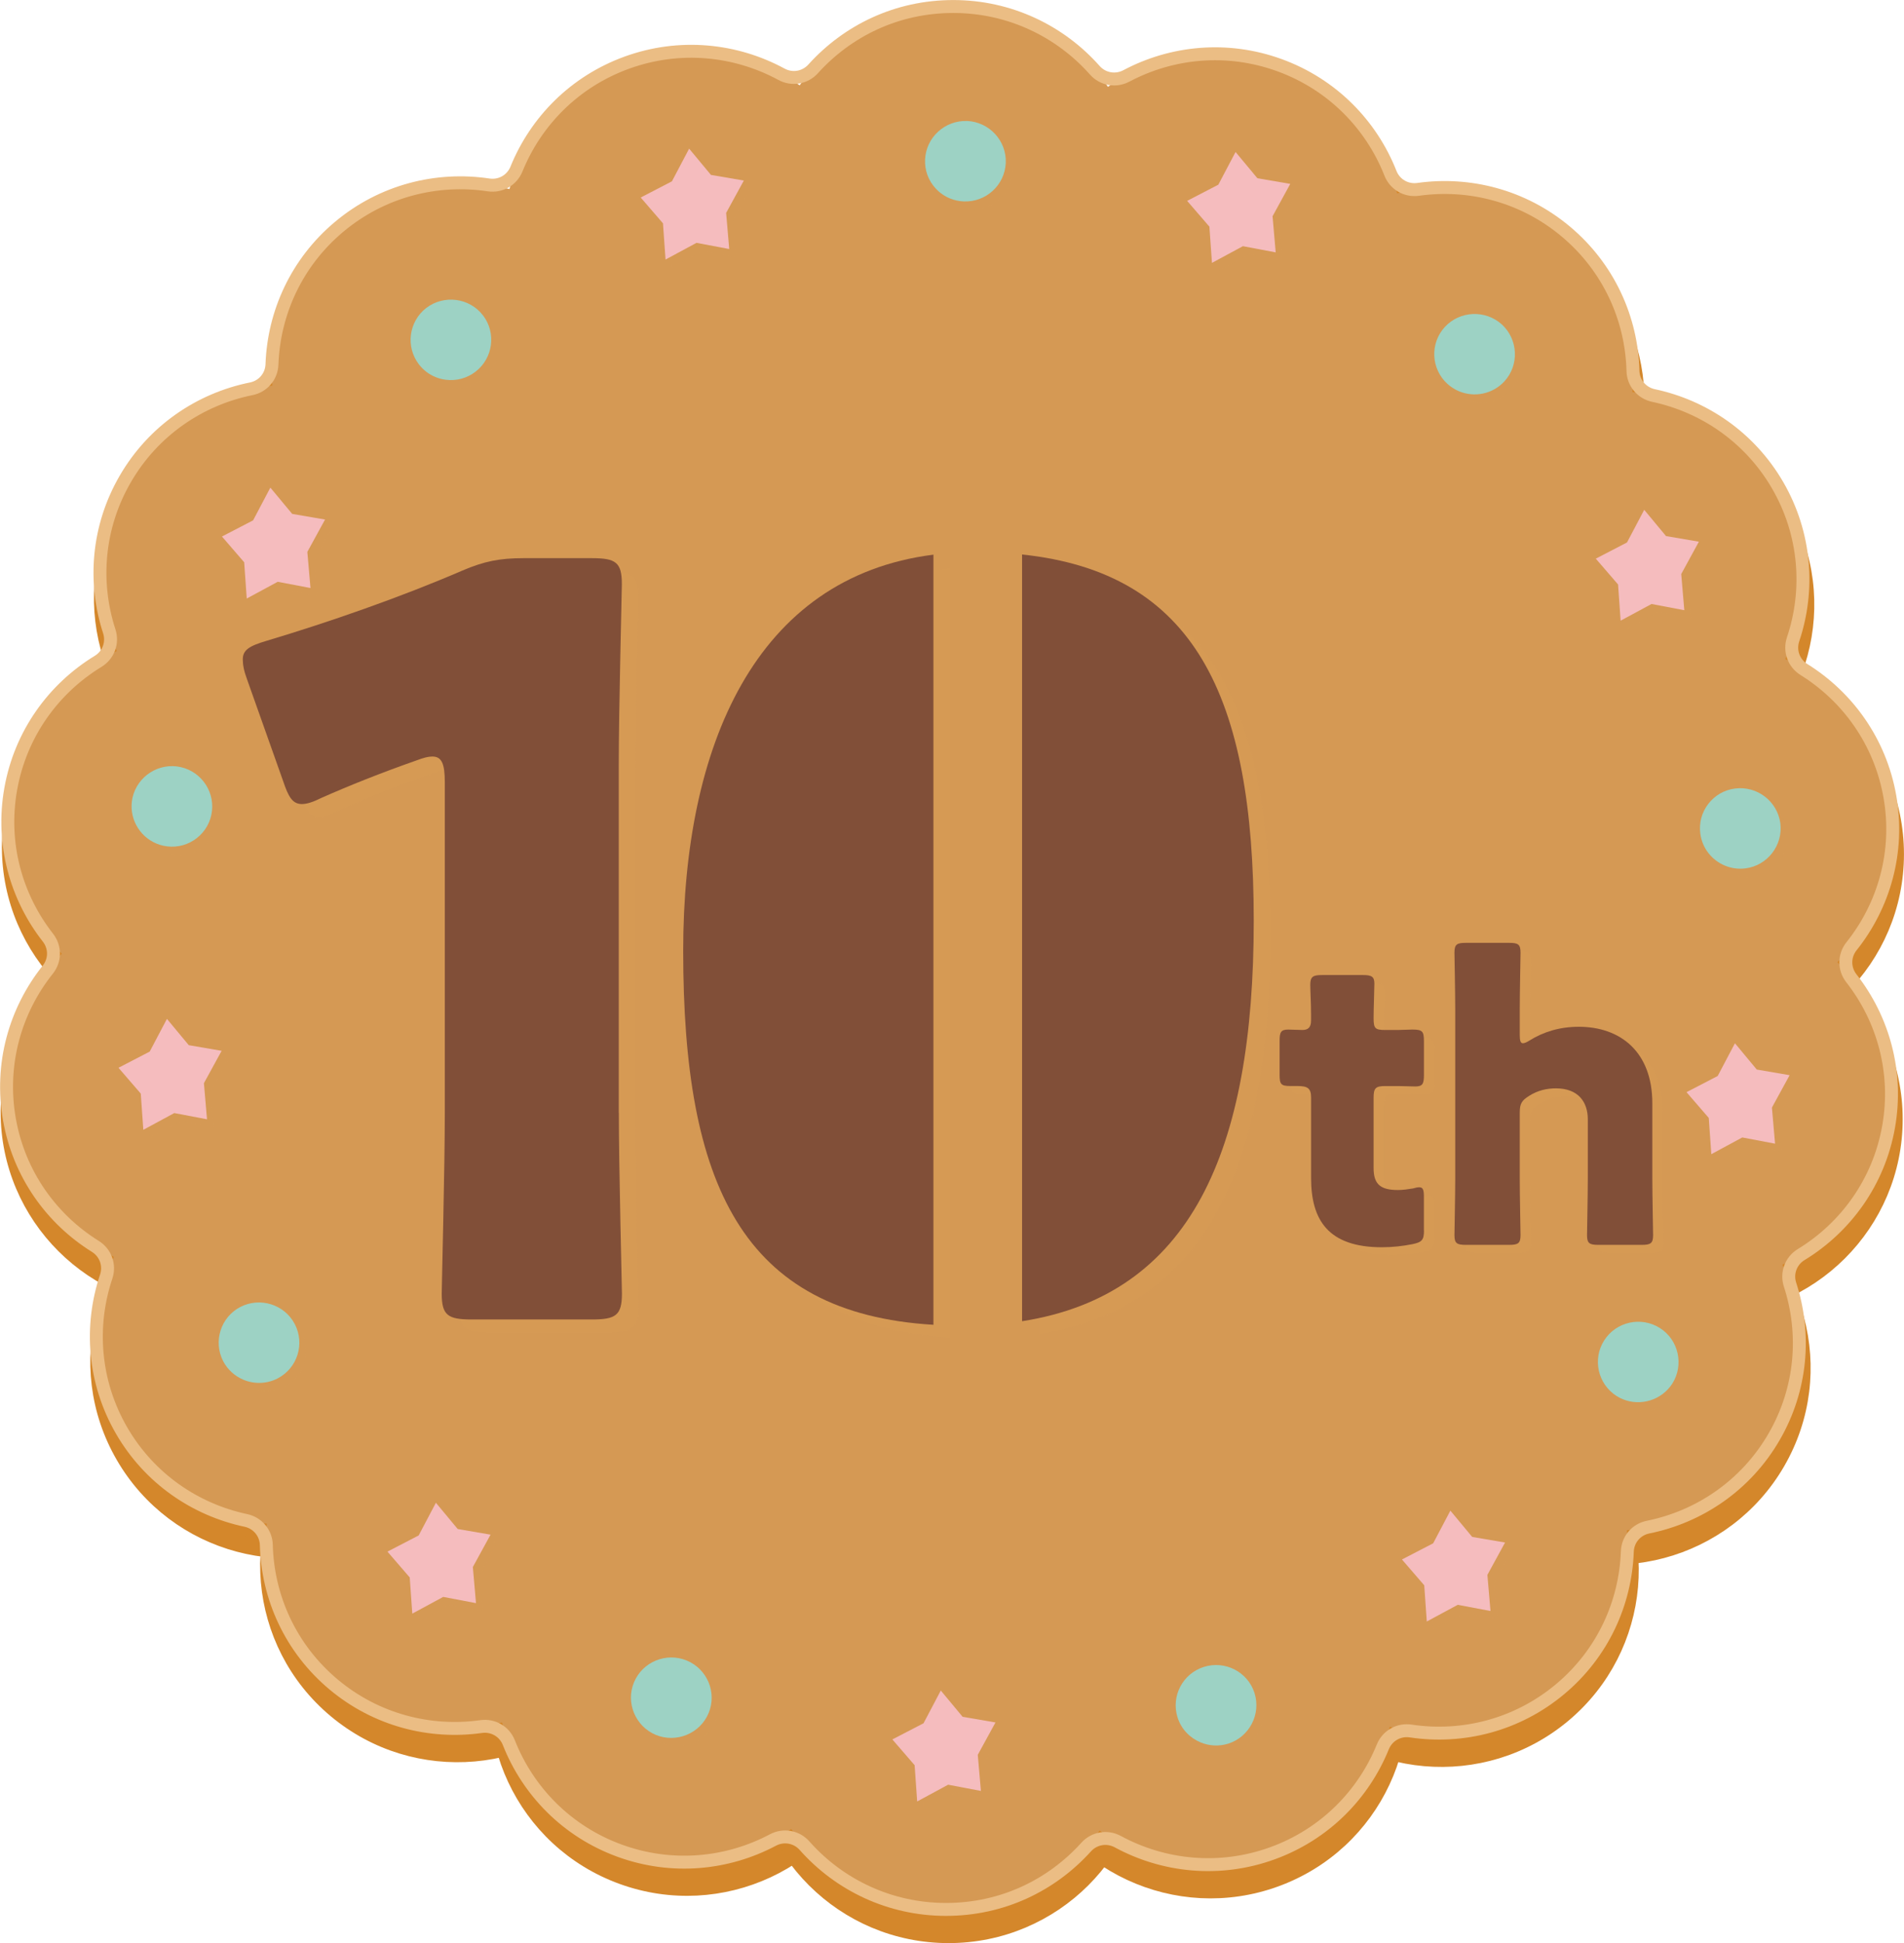 <?xml version="1.0" encoding="UTF-8"?><svg xmlns="http://www.w3.org/2000/svg" viewBox="0 0 462.46 471.92"><defs><style>.cls-1{fill:none;stroke:#ebbd84;stroke-width:3.14px;}.cls-1,.cls-2{stroke-linecap:round;stroke-linejoin:round;}.cls-3{fill:#9dd2c4;}.cls-3,.cls-4,.cls-5,.cls-6,.cls-7{stroke-width:0px;}.cls-4,.cls-7{fill:#d59954;}.cls-5{fill:#f5bcbe;}.cls-5,.cls-7{fill-rule:evenodd;}.cls-2{fill:#d4872b;stroke:#d4872b;stroke-width:4.16px;}.cls-6{fill:#814f38;}.cls-8{isolation:isolate;}.cls-9{mix-blend-mode:multiply;opacity:.5;}</style></defs><g class="cls-8"><g id="design"><path class="cls-2" d="M196.6,417.23c-7.05,35.29-85.83,2.76-65.78-27.17-20.05,29.93-80.35-30.2-50.34-50.2-30.01,20-62.65-58.56-27.24-65.58-35.4,7.02-35.4-78.01,0-70.98-35.4-7.03-2.77-85.57,27.24-65.58-30.01-20,30.29-80.14,50.34-50.2-20.05-29.93,58.73-62.47,65.78-27.16-7.05-35.31,78.22-35.31,71.19,0,7.04-35.31,85.83-2.77,65.77,27.16,20.05-29.93,80.35,30.21,50.35,50.2,30-20,62.64,58.55,27.24,65.58,35.41-7.03,35.41,78,0,70.98,35.41,7.02,2.76,85.58-27.24,65.58,30,20-30.29,80.13-50.35,50.2,20.05,29.93-58.73,62.46-65.77,27.17,7.04,35.29-78.23,35.29-71.19,0Z"/><ellipse class="cls-2" cx="232.19" cy="53.42" rx="45.87" ry="45.74"/><path class="cls-2" d="M211.67,48.65c8.66,23.74-3.61,49.98-27.41,58.62-23.8,8.64-50.13-3.6-58.79-27.34-8.66-23.74,3.61-49.98,27.41-58.62,23.8-8.64,50.13,3.6,58.79,27.34Z"/><path class="cls-2" d="M147.65,66.81c16.28,19.35,13.75,48.2-5.65,64.44-19.41,16.24-48.34,13.71-64.62-5.64-16.28-19.35-13.75-48.2,5.65-64.44,19.41-16.24,48.34-13.71,64.62,5.64Z"/><path class="cls-2" d="M93.71,105.71c21.94,12.63,29.46,40.6,16.79,62.48-12.67,21.88-40.72,29.37-62.66,16.74-21.94-12.63-29.46-40.6-16.79-62.48,12.67-21.88,40.72-29.37,62.66-16.74Z"/><ellipse class="cls-2" cx="48.41" cy="205.7" rx="45.87" ry="45.74"/><ellipse class="cls-2" cx="48.1" cy="270.07" rx="45.87" ry="45.74"/><path class="cls-2" d="M46.95,291.05c21.94-12.63,49.99-5.13,62.66,16.74,12.67,21.88,5.15,49.85-16.79,62.48-21.94,12.63-49.99,5.13-62.66-16.74-12.67-21.88-5.15-49.85,16.79-62.48Z"/><path class="cls-2" d="M76,350.77c16.28-19.35,45.22-21.87,64.62-5.64,19.41,16.24,21.94,45.09,5.65,64.44-16.28,19.35-45.22,21.87-64.62,5.64-19.41-16.24-21.94-45.09-5.65-64.44Z"/><path class="cls-2" d="M123.79,396.97c8.66-23.74,34.99-35.98,58.79-27.34,23.8,8.64,36.08,34.89,27.41,58.62-8.66,23.74-34.99,35.98-58.79,27.34-23.8-8.64-36.08-34.89-27.41-58.62Z"/><ellipse class="cls-2" cx="230.41" cy="424.1" rx="45.87" ry="45.74"/><path class="cls-2" d="M250.93,428.87c-8.66-23.74,3.61-49.98,27.41-58.62,23.8-8.64,50.13,3.6,58.79,27.34,8.66,23.74-3.61,49.98-27.41,58.62-23.8,8.64-50.13-3.6-58.79-27.34Z"/><path class="cls-2" d="M314.96,410.71c-16.28-19.35-13.75-48.2,5.65-64.44,19.41-16.24,48.34-13.71,64.62,5.64,16.28,19.35,13.75,48.2-5.65,64.44-19.41,16.24-48.34,13.71-64.62-5.64Z"/><path class="cls-2" d="M368.89,371.81c-21.94-12.63-29.46-40.6-16.79-62.48,12.67-21.88,40.72-29.37,62.66-16.74,21.94,12.63,29.46,40.6,16.79,62.48-12.67,21.88-40.72,29.37-62.66,16.74Z"/><ellipse class="cls-2" cx="414.19" cy="271.82" rx="45.87" ry="45.74"/><ellipse class="cls-2" cx="414.5" cy="207.45" rx="45.87" ry="45.74"/><path class="cls-2" d="M415.65,186.47c-21.94,12.63-49.99,5.13-62.66-16.74-12.67-21.88-5.15-49.85,16.79-62.48,21.94-12.63,49.99-5.13,62.66,16.74,12.67,21.88,5.15,49.85-16.79,62.48Z"/><path class="cls-2" d="M386.6,126.75c-16.28,19.35-45.22,21.87-64.62,5.64-19.41-16.24-21.94-45.09-5.65-64.44,16.28-19.35,45.22-21.87,64.62-5.64,19.41,16.24,21.94,45.09,5.65,64.44Z"/><path class="cls-2" d="M338.81,80.55c-8.66,23.74-34.99,35.98-58.79,27.34-23.8-8.64-36.08-34.89-27.41-58.62,8.66-23.74,34.99-35.98,58.79-27.34,23.8,8.64,36.08,34.89,27.41,58.62Z"/><path class="cls-4" d="M195.95,411.12c-7.05,35.29-85.83,2.76-65.78-27.17-20.05,29.93-80.35-30.2-50.34-50.2-30.01,20-62.65-58.56-27.24-65.58-35.4,7.02-35.4-78.01,0-70.98-35.4-7.03-2.77-85.57,27.24-65.58-30.01-20,30.29-80.14,50.34-50.2-20.05-29.93,58.73-62.47,65.78-27.16-7.05-35.31,78.22-35.31,71.19,0,7.04-35.31,85.83-2.77,65.77,27.16,20.05-29.93,80.35,30.21,50.35,50.2,30-20,62.64,58.55,27.24,65.58,35.41-7.03,35.41,78,0,70.98,35.41,7.02,2.76,85.58-27.24,65.58,30,20-30.29,80.13-50.35,50.2,20.05,29.93-58.73,62.46-65.77,27.17,7.04,35.29-78.23,35.29-71.19,0Z"/><ellipse class="cls-4" cx="231.54" cy="47.31" rx="45.87" ry="45.74"/><path class="cls-4" d="M211.02,42.54c8.66,23.74-3.61,49.98-27.41,58.62-23.8,8.64-50.13-3.6-58.79-27.34-8.66-23.74,3.61-49.98,27.41-58.62,23.8-8.64,50.13,3.6,58.79,27.34Z"/><path class="cls-4" d="M146.99,60.7c16.28,19.35,13.75,48.2-5.65,64.44-19.41,16.24-48.34,13.71-64.62-5.64-16.28-19.35-13.75-48.2,5.65-64.44,19.41-16.24,48.34-13.71,64.62,5.64Z"/><path class="cls-4" d="M93.06,99.6c21.94,12.63,29.46,40.6,16.79,62.48s-40.72,29.37-62.66,16.74c-21.94-12.63-29.46-40.6-16.79-62.48,12.67-21.88,40.72-29.37,62.66-16.74Z"/><ellipse class="cls-4" cx="47.76" cy="199.59" rx="45.87" ry="45.74"/><ellipse class="cls-4" cx="47.45" cy="263.96" rx="45.87" ry="45.74"/><path class="cls-4" d="M46.3,284.94c21.94-12.63,49.99-5.13,62.66,16.74s5.15,49.85-16.79,62.48c-21.94,12.63-49.99,5.13-62.66-16.74-12.67-21.88-5.15-49.85,16.79-62.48Z"/><path class="cls-4" d="M75.35,344.65c16.28-19.35,45.22-21.87,64.62-5.64,19.41,16.24,21.94,45.09,5.65,64.44-16.28,19.35-45.22,21.87-64.62,5.64-19.41-16.24-21.94-45.09-5.65-64.44Z"/><path class="cls-4" d="M123.14,390.86c8.66-23.74,34.99-35.98,58.79-27.34,23.8,8.64,36.08,34.89,27.41,58.62-8.66,23.74-34.99,35.98-58.79,27.34-23.8-8.64-36.08-34.89-27.41-58.62Z"/><ellipse class="cls-4" cx="229.76" cy="417.99" rx="45.87" ry="45.74"/><path class="cls-4" d="M250.28,422.76c-8.66-23.74,3.61-49.98,27.41-58.62,23.8-8.64,50.13,3.6,58.79,27.34,8.66,23.74-3.61,49.98-27.41,58.62-23.8,8.64-50.13-3.6-58.79-27.34Z"/><path class="cls-4" d="M314.3,404.6c-16.28-19.35-13.75-48.2,5.65-64.44,19.41-16.24,48.34-13.71,64.62,5.64,16.28,19.35,13.75,48.2-5.65,64.44-19.41,16.24-48.34,13.71-64.62-5.64Z"/><path class="cls-4" d="M368.24,365.7c-21.94-12.63-29.46-40.6-16.79-62.48,12.67-21.88,40.72-29.37,62.66-16.74,21.94,12.63,29.46,40.6,16.79,62.48-12.67,21.88-40.72,29.37-62.66,16.74Z"/><ellipse class="cls-4" cx="413.54" cy="265.71" rx="45.87" ry="45.74"/><ellipse class="cls-4" cx="413.85" cy="201.34" rx="45.87" ry="45.74"/><path class="cls-4" d="M415,180.36c-21.94,12.63-49.99,5.13-62.66-16.74-12.67-21.88-5.15-49.85,16.79-62.48,21.94-12.63,49.99-5.13,62.66,16.74,12.67,21.88,5.15,49.85-16.79,62.48Z"/><path class="cls-4" d="M385.94,120.64c-16.28,19.35-45.22,21.87-64.62,5.64-19.41-16.24-21.94-45.09-5.65-64.44,16.28-19.35,45.22-21.87,64.62-5.64,19.41,16.24,21.94,45.09,5.65,64.44Z"/><path class="cls-4" d="M338.16,74.43c-8.66,23.74-34.99,35.98-58.79,27.34-23.8-8.64-36.08-34.89-27.41-58.62,8.66-23.74,34.99-35.98,58.79-27.34,23.8,8.64,36.08,34.89,27.41,58.62Z"/><path class="cls-1" d="M459.02,193.4c-2.35-13.28-10.23-24.17-20.86-30.79-2.49-1.55-3.57-4.55-2.64-7.33,4.03-11.99,3.1-25.58-3.74-37.4-6.76-11.67-17.91-19.22-30.16-21.82-2.87-.61-4.92-3.06-4.99-5.98-.32-12.65-5.86-25.1-16.34-33.87-10.36-8.67-23.42-11.96-35.83-10.22-2.91.41-5.67-1.19-6.74-3.92-4.64-11.77-14.11-21.58-26.97-26.25-12.7-4.61-26.11-3.25-37.17,2.62-2.59,1.37-5.74.81-7.68-1.39-8.4-9.48-20.67-15.47-34.35-15.47s-25.65,5.85-34.04,15.14c-1.97,2.18-5.11,2.72-7.69,1.32-11.14-6.04-24.73-7.49-37.58-2.82-12.7,4.61-22.09,14.25-26.79,25.83-1.1,2.72-3.87,4.3-6.78,3.86-12.55-1.88-25.8,1.39-36.29,10.17-10.36,8.67-15.87,20.92-16.32,33.41-.1,2.93-2.16,5.36-5.04,5.94-12.43,2.51-23.77,10.11-30.61,21.93-6.76,11.67-7.74,25.07-3.87,36.96.91,2.79-.2,5.77-2.7,7.3-10.82,6.6-18.87,17.61-21.24,31.05-2.35,13.28,1.33,26.2,9.04,36.05,1.81,2.31,1.8,5.49-.03,7.78-7.9,9.89-11.69,22.98-9.31,36.42,2.35,13.28,10.23,24.17,20.86,30.79,2.49,1.55,3.57,4.55,2.64,7.33-4.03,11.99-3.1,25.58,3.74,37.4,6.76,11.67,17.91,19.22,30.16,21.82,2.87.61,4.92,3.06,4.99,5.98.32,12.65,5.86,25.1,16.34,33.87,10.36,8.67,23.42,11.96,35.83,10.22,2.91-.41,5.67,1.19,6.74,3.92,4.64,11.77,14.11,21.59,26.97,26.25,12.7,4.61,26.11,3.25,37.17-2.62,2.59-1.37,5.74-.81,7.68,1.39,8.4,9.48,20.67,15.47,34.35,15.47s25.65-5.85,34.04-15.14c1.97-2.18,5.11-2.72,7.69-1.32,11.14,6.04,24.73,7.49,37.58,2.82,12.7-4.61,22.09-14.25,26.79-25.83,1.1-2.72,3.87-4.3,6.78-3.86,12.55,1.88,25.8-1.39,36.29-10.17,10.36-8.67,15.87-20.92,16.32-33.41.1-2.93,2.16-5.36,5.04-5.94,12.43-2.51,23.77-10.11,30.61-21.93,6.76-11.67,7.74-25.07,3.87-36.96-.91-2.79.2-5.77,2.7-7.3,10.82-6.6,18.87-17.61,21.24-31.05,2.35-13.28-1.33-26.2-9.04-36.05-1.81-2.31-1.8-5.49.03-7.78,7.9-9.89,11.69-22.98,9.31-36.42Z"/><g class="cls-9"><g class="cls-9"><path class="cls-4" d="M154.41,273.47c0,13.3.75,42.15.75,43.9,0,5.27-1.51,6.27-7.29,6.27h-29.19c-5.79,0-7.29-1-7.29-6.27,0-1.75.75-30.6.75-43.9v-80.28c0-4.52-.75-6.27-3.02-6.27-1.01,0-2.02.25-4.03,1-8.56,3.01-16.1,6.02-22.89,9.03-2.02,1-3.52,1.51-4.78,1.51-2.27,0-3.27-1.76-4.53-5.52l-8.81-24.84c-.75-2.01-1.01-3.51-1.01-4.77,0-2.26,1.51-3.26,5.79-4.52,15.1-4.52,32.45-10.54,47.55-17.06,5.28-2.26,9.06-3.01,14.84-3.01h16.6c5.79,0,7.29,1,7.29,6.27,0,1.76-.75,30.6-.75,43.9v84.54Z"/></g><g class="cls-9"><path class="cls-4" d="M348.45,300.79c0,2.29-.48,2.86-2.77,3.33-2.39.48-4.88.76-7.45.76-13.09,0-17.2-6.67-17.2-16.77v-19.53c0-2.38-.86-2.86-3.44-2.86h-1.63c-2.29,0-2.58-.48-2.58-2.76v-8.19c0-2.1.29-2.76,2.1-2.76.86,0,2.2.1,3.44.1,1.33,0,2.1-.57,2.1-2.29v-1.52c0-2.67-.19-5.91-.19-7.15,0-2,.67-2.38,2.86-2.38h9.94c2.1,0,2.77.38,2.77,2.1,0,1.24-.19,6.1-.19,8.38,0,2.48.38,2.86,2.77,2.86h3.16c1.05,0,2.67-.1,3.44-.1,2.48,0,2.86.38,2.86,2.86v8.1c0,2.19-.29,2.86-2.1,2.86-1.24,0-2.96-.1-4.2-.1h-3.06c-2.39,0-2.87.48-2.87,2.86v17.05c0,3.91,1.63,5.34,5.92,5.34,1.24,0,2.39-.19,3.63-.38.67-.19,1.14-.29,1.53-.29.95,0,1.14.67,1.14,2.38v8.1Z"/><path class="cls-4" d="M371.71,288.12c0,3.91.19,13.15.19,13.81,0,2-.57,2.38-2.77,2.38h-10.51c-2.2,0-2.77-.38-2.77-2.38,0-.67.19-9.91.19-13.81v-40.97c0-3.9-.19-13.15-.19-13.81,0-2,.57-2.38,2.77-2.38h10.51c2.2,0,2.77.38,2.77,2.38,0,.95-.19,10-.19,13.81v6.19c0,1.34.19,2,.76,2,.38,0,.86-.19,1.63-.67,3.35-2.1,7.36-3.33,11.94-3.33,10.13,0,17.87,6.1,17.87,18.58v18.2c0,3.91.19,13.15.19,13.81,0,2-.58,2.38-2.77,2.38h-10.51c-2.2,0-2.77-.38-2.77-2.38,0-.67.19-9.91.19-13.81v-14.29c0-4.19-2.29-7.53-7.74-7.53-2.2,0-4.39.48-6.5,1.81-1.82,1.14-2.29,1.91-2.29,4.1v15.91Z"/></g><g class="cls-9"><path class="cls-4" d="M308.63,226.8c0-54.73-14.49-84.56-56.27-88.96v186.21c40.98-6.41,56.27-41.25,56.27-97.25Z"/><path class="cls-4" d="M170.04,234.08c0,56.72,14.3,88.07,60.78,90.84v-187.04c-43.23,5.46-60.78,46.47-60.78,96.2Z"/></g></g><path class="cls-6" d="M150.31,270.29c0,13.3.75,42.15.75,43.9,0,5.27-1.51,6.27-7.29,6.27h-29.19c-5.79,0-7.29-1-7.29-6.27,0-1.75.75-30.6.75-43.9v-80.28c0-4.52-.75-6.27-3.02-6.27-1.01,0-2.02.25-4.03,1-8.56,3.01-16.1,6.02-22.89,9.03-2.02,1-3.52,1.51-4.78,1.51-2.27,0-3.27-1.76-4.53-5.52l-8.81-24.84c-.75-2.01-1.01-3.51-1.01-4.77,0-2.26,1.51-3.26,5.79-4.52,15.1-4.52,32.45-10.54,47.55-17.06,5.28-2.26,9.06-3.01,14.84-3.01h16.6c5.79,0,7.29,1,7.29,6.27,0,1.76-.75,30.6-.75,43.9v84.54Z"/><path class="cls-6" d="M345.87,298.83c0,2.29-.48,2.86-2.77,3.33-2.39.48-4.88.76-7.45.76-13.09,0-17.2-6.67-17.2-16.77v-19.53c0-2.38-.86-2.86-3.44-2.86h-1.63c-2.29,0-2.58-.48-2.58-2.76v-8.19c0-2.1.29-2.76,2.1-2.76.86,0,2.2.1,3.44.1,1.33,0,2.1-.57,2.1-2.29v-1.52c0-2.67-.19-5.91-.19-7.15,0-2,.67-2.38,2.86-2.38h9.94c2.1,0,2.77.38,2.77,2.1,0,1.24-.19,6.1-.19,8.38,0,2.48.38,2.86,2.77,2.86h3.16c1.05,0,2.67-.1,3.44-.1,2.48,0,2.86.38,2.86,2.86v8.1c0,2.19-.29,2.86-2.1,2.86-1.24,0-2.96-.1-4.2-.1h-3.06c-2.39,0-2.87.48-2.87,2.86v17.05c0,3.91,1.63,5.34,5.92,5.34,1.24,0,2.39-.19,3.63-.38.67-.19,1.14-.29,1.53-.29.95,0,1.14.67,1.14,2.38v8.1Z"/><path class="cls-6" d="M369.13,286.15c0,3.91.19,13.15.19,13.81,0,2-.57,2.38-2.77,2.38h-10.51c-2.2,0-2.77-.38-2.77-2.38,0-.67.19-9.91.19-13.81v-40.97c0-3.9-.19-13.15-.19-13.81,0-2,.57-2.38,2.77-2.38h10.51c2.2,0,2.77.38,2.77,2.38,0,.95-.19,10-.19,13.81v6.19c0,1.34.19,2,.76,2,.38,0,.86-.19,1.63-.67,3.35-2.1,7.36-3.33,11.94-3.33,10.13,0,17.87,6.1,17.87,18.58v18.2c0,3.91.19,13.15.19,13.81,0,2-.58,2.38-2.77,2.38h-10.51c-2.2,0-2.77-.38-2.77-2.38,0-.67.19-9.91.19-13.81v-14.29c0-4.19-2.29-7.53-7.74-7.53-2.2,0-4.39.48-6.5,1.81-1.82,1.14-2.29,1.91-2.29,4.1v15.91Z"/><path class="cls-6" d="M304.52,223.63c0-54.73-14.49-84.56-56.27-88.96v186.21c40.98-6.41,56.27-41.25,56.27-97.25Z"/><path class="cls-6" d="M165.94,230.91c0,56.72,14.3,88.07,60.78,90.84v-187.04c-43.23,5.46-60.78,46.47-60.78,96.2Z"/><g class="cls-9"><polygon class="cls-7" points="296.02 65.78 296.03 65.78 303.54 61.72 311.49 63.23 311.49 63.23 310.74 54.46 315.04 46.6 307.06 45.23 301.76 38.85 301.75 38.86 297.57 46.79 297.57 46.79 290 50.72 289.99 50.72 295.4 56.99 296.02 65.78"/><polygon class="cls-7" points="61.58 147.29 61.59 147.29 69.1 143.24 77.05 144.75 77.05 144.74 76.3 135.97 80.6 128.11 72.62 126.75 67.32 120.37 67.31 120.37 63.13 128.3 63.14 128.3 55.56 132.23 55.55 132.23 60.96 138.5 61.58 147.29"/><polygon class="cls-7" points="36.46 276.33 36.47 276.33 43.98 272.27 51.93 273.78 51.93 273.77 51.18 265.01 55.47 257.15 47.49 255.78 42.2 249.4 42.19 249.41 38.01 257.34 38.01 257.34 30.43 261.26 30.43 261.26 35.84 267.53 36.46 276.33"/><polygon class="cls-7" points="395.27 152.68 395.28 152.68 402.79 148.62 410.74 150.13 410.75 150.13 409.99 141.36 414.29 133.5 406.31 132.13 401.01 125.75 401 125.76 396.82 133.69 396.83 133.69 389.25 137.62 389.24 137.62 394.65 143.89 395.27 152.68"/><polygon class="cls-7" points="163.3 64.97 163.3 64.97 170.82 60.91 178.77 62.42 178.77 62.42 178.02 53.65 182.31 45.79 174.33 44.42 169.03 38.04 169.03 38.05 164.85 45.98 164.85 45.98 157.27 49.91 157.27 49.91 162.68 56.18 163.3 64.97"/><polygon class="cls-7" points="417.31 282.25 417.32 282.24 424.83 278.19 432.78 279.7 432.78 279.69 432.03 270.93 436.33 263.07 428.35 261.7 423.05 255.32 423.04 255.32 418.86 263.26 418.86 263.25 411.29 267.18 411.28 267.18 416.69 273.45 417.31 282.25"/><polygon class="cls-7" points="348.19 395.75 348.2 395.75 355.71 391.69 363.66 393.2 363.67 393.2 362.91 384.43 367.21 376.57 359.23 375.2 353.93 368.82 353.92 368.83 349.74 376.76 349.75 376.76 342.17 380.69 342.16 380.69 347.58 386.96 348.19 395.75"/><polygon class="cls-7" points="224.42 439.45 224.43 439.44 231.94 435.39 239.89 436.9 239.89 436.89 239.14 428.13 243.44 420.27 235.46 418.9 230.16 412.52 230.15 412.52 225.97 420.46 225.98 420.45 218.4 424.38 218.39 424.38 223.8 430.65 224.42 439.45"/><polygon class="cls-7" points="101.78 393.84 101.79 393.84 109.3 389.78 117.25 391.29 117.26 391.28 116.5 382.52 120.8 374.66 112.82 373.29 107.52 366.91 107.51 366.92 103.33 374.85 103.34 374.85 95.76 378.78 95.75 378.77 101.16 385.04 101.78 393.84"/></g><polygon class="cls-5" points="294.37 63.84 294.38 63.84 301.89 59.79 309.84 61.29 309.85 61.29 309.09 52.52 313.39 44.66 305.41 43.29 300.11 36.92 300.1 36.92 295.92 44.85 295.93 44.85 288.35 48.78 288.34 48.78 293.75 55.05 294.37 63.84"/><polygon class="cls-5" points="59.93 145.36 59.94 145.36 67.45 141.3 75.4 142.81 75.41 142.8 74.65 134.04 78.95 126.18 70.97 124.81 65.67 118.43 65.66 118.44 61.48 126.37 61.49 126.37 53.91 130.3 53.9 130.29 59.31 136.56 59.93 145.36"/><polygon class="cls-5" points="34.81 274.39 34.82 274.39 42.33 270.33 50.28 271.84 50.28 271.84 49.53 263.07 53.83 255.21 45.85 253.84 40.55 247.46 40.54 247.47 36.36 255.4 36.36 255.4 28.78 259.33 28.78 259.33 34.19 265.6 34.81 274.39"/><polygon class="cls-5" points="393.63 150.74 393.63 150.74 401.14 146.69 409.09 148.2 409.1 148.19 408.35 139.42 412.64 131.56 404.66 130.2 399.36 123.82 399.36 123.82 395.18 131.75 395.18 131.75 387.6 135.68 387.6 135.68 393.01 141.95 393.63 150.74"/><polygon class="cls-5" points="161.65 63.03 161.66 63.03 169.17 58.98 177.12 60.48 177.12 60.48 176.37 51.71 180.67 43.85 172.68 42.48 167.39 36.11 167.38 36.11 163.2 44.04 163.2 44.04 155.62 47.97 155.62 47.97 161.03 54.24 161.65 63.03"/><polygon class="cls-5" points="415.66 280.31 415.67 280.31 423.18 276.25 431.13 277.76 431.14 277.76 430.38 268.99 434.68 261.13 426.7 259.76 421.4 253.38 421.39 253.39 417.21 261.32 417.22 261.32 409.64 265.25 409.63 265.25 415.04 271.51 415.66 280.31"/><polygon class="cls-5" points="346.55 393.81 346.55 393.81 354.07 389.76 362.01 391.26 362.02 391.26 361.27 382.49 365.56 374.63 357.58 373.27 352.28 366.89 352.28 366.89 348.1 374.82 348.1 374.82 340.52 378.75 340.52 378.75 345.93 385.02 346.55 393.81"/><polygon class="cls-5" points="222.77 437.51 222.78 437.51 230.29 433.45 238.24 434.96 238.25 434.96 237.49 426.19 241.79 418.33 233.81 416.96 228.51 410.58 228.5 410.59 224.32 418.52 224.33 418.52 216.75 422.45 216.74 422.45 222.15 428.71 222.77 437.51"/><polygon class="cls-5" points="100.14 391.9 100.14 391.9 107.65 387.84 115.6 389.35 115.61 389.35 114.85 380.58 119.15 372.72 111.17 371.35 105.87 364.97 105.87 364.98 101.69 372.91 101.69 372.91 94.11 376.84 94.11 376.84 99.52 383.11 100.14 391.9"/><g class="cls-9"><path class="cls-4" d="M236.54,31.38c-5.4-.21-9.98,3.99-10.21,9.37-.11,2.61.8,5.1,2.58,7.02.98,1.06,2.16,1.88,3.46,2.41,1.05.43,2.17.68,3.34.73,5.39.23,9.98-3.95,10.22-9.34.23-5.37-3.97-9.94-9.38-10.2Z"/><path class="cls-4" d="M118.94,78.57c-3.28-4.26-9.45-5.07-13.76-1.79-4.27,3.3-5.07,9.46-1.78,13.72,1.06,1.37,2.43,2.42,4,3.06.79.33,1.63.55,2.5.66,2.59.33,5.16-.36,7.23-1.95,4.28-3.28,5.09-9.43,1.81-13.71Z"/><path class="cls-4" d="M45.52,188.29c-5.26-1.16-10.51,2.18-11.7,7.45-1.02,4.7,1.54,9.37,5.85,11.14.52.22,1.07.39,1.63.51,2.56.56,5.18.1,7.38-1.31,2.2-1.41,3.72-3.58,4.28-6.13,1.16-5.26-2.18-10.49-7.45-11.66Z"/><path class="cls-4" d="M60.02,319.41c-4.78,2.48-6.65,8.4-4.16,13.2,1.11,2.1,2.89,3.64,4.94,4.49,2.6,1.07,5.63,1.04,8.3-.35,4.78-2.49,6.64-8.4,4.14-13.18-2.49-4.77-8.42-6.64-13.22-4.16Z"/><path class="cls-4" d="M168.44,405.28c-4.99-2.06-10.73.31-12.81,5.29-2.06,4.96.32,10.7,5.32,12.78,5,2.04,10.75-.35,12.81-5.32,2.06-4.97-.33-10.69-5.32-12.75Z"/><path class="cls-4" d="M294.05,406.83c-5.15,1.62-8.02,7.12-6.4,12.26.9,2.86,3.02,5.01,5.61,6.08,2.06.85,4.42,1.01,6.71.3,5.14-1.65,8-7.16,6.38-12.29-1.63-5.13-7.14-7.98-12.3-6.35Z"/><path class="cls-4" d="M404.79,324.52c-4.54-2.88-10.61-1.54-13.51,3.01-2.9,4.54-1.55,10.6,3,13.5.49.31.99.57,1.51.78,4.3,1.77,9.42.27,12.04-3.79,2.88-4.56,1.52-10.62-3.03-13.5Z"/><path class="cls-4" d="M423.04,193.5c-2.6.34-4.9,1.67-6.49,3.75-1.59,2.07-2.27,4.63-1.92,7.22.47,3.59,2.86,6.47,5.99,7.76,1.53.63,3.24.89,5,.66,5.34-.7,9.13-5.63,8.44-10.99-.73-5.34-5.68-9.1-11.03-8.4Z"/><path class="cls-4" d="M366.42,80.79c-4-3.62-10.22-3.34-13.86.63-3.64,3.97-3.36,10.15.63,13.79.87.79,1.83,1.39,2.86,1.82,3.7,1.53,8.13.69,10.99-2.42,3.64-3.96,3.36-10.16-.62-13.83Z"/></g><path class="cls-3" d="M234.9,29.39c-5.4-.21-9.98,3.99-10.21,9.37-.11,2.61.8,5.1,2.58,7.02.98,1.06,2.16,1.88,3.46,2.41,1.05.43,2.17.68,3.34.73,5.39.23,9.98-3.95,10.22-9.34.23-5.37-3.97-9.94-9.38-10.2Z"/><path class="cls-3" d="M117.3,76.58c-3.28-4.26-9.45-5.07-13.76-1.79-4.27,3.3-5.07,9.46-1.78,13.72,1.06,1.37,2.43,2.42,4,3.06.79.33,1.63.55,2.5.66,2.59.33,5.16-.36,7.23-1.95,4.28-3.28,5.09-9.43,1.81-13.71Z"/><path class="cls-3" d="M43.88,186.3c-5.26-1.16-10.51,2.18-11.7,7.45-1.02,4.7,1.54,9.37,5.85,11.14.52.22,1.07.39,1.63.51,2.56.56,5.18.1,7.38-1.31,2.2-1.41,3.72-3.58,4.28-6.13,1.16-5.26-2.18-10.49-7.45-11.66Z"/><path class="cls-3" d="M58.38,317.42c-4.78,2.48-6.65,8.4-4.16,13.2,1.11,2.1,2.89,3.64,4.94,4.49,2.6,1.07,5.63,1.04,8.3-.35,4.78-2.49,6.64-8.4,4.14-13.18-2.49-4.77-8.42-6.64-13.22-4.16Z"/><path class="cls-3" d="M166.8,403.29c-4.99-2.06-10.73.31-12.81,5.29-2.06,4.96.32,10.7,5.32,12.78,5,2.04,10.75-.35,12.81-5.32,2.06-4.97-.33-10.69-5.32-12.75Z"/><path class="cls-3" d="M292.41,404.84c-5.15,1.62-8.02,7.12-6.4,12.26.9,2.86,3.02,5.01,5.61,6.08,2.06.85,4.42,1.01,6.71.3,5.14-1.65,8-7.16,6.38-12.29-1.63-5.13-7.14-7.98-12.3-6.35Z"/><path class="cls-3" d="M403.15,322.53c-4.54-2.88-10.61-1.54-13.51,3.01-2.9,4.54-1.55,10.6,3,13.5.49.31.99.57,1.51.78,4.3,1.77,9.42.27,12.04-3.79,2.88-4.56,1.52-10.62-3.03-13.5Z"/><path class="cls-3" d="M421.4,191.51c-2.6.34-4.9,1.67-6.49,3.75-1.59,2.07-2.27,4.63-1.92,7.22.47,3.59,2.86,6.47,5.99,7.76,1.53.63,3.24.89,5,.66,5.34-.7,9.13-5.63,8.44-10.99-.73-5.34-5.68-9.1-11.03-8.4Z"/><path class="cls-3" d="M364.78,78.8c-4-3.62-10.22-3.34-13.86.63-3.64,3.97-3.36,10.15.63,13.79.87.79,1.83,1.39,2.86,1.82,3.7,1.53,8.13.69,10.99-2.42,3.64-3.96,3.36-10.16-.62-13.83Z"/></g></g></svg>